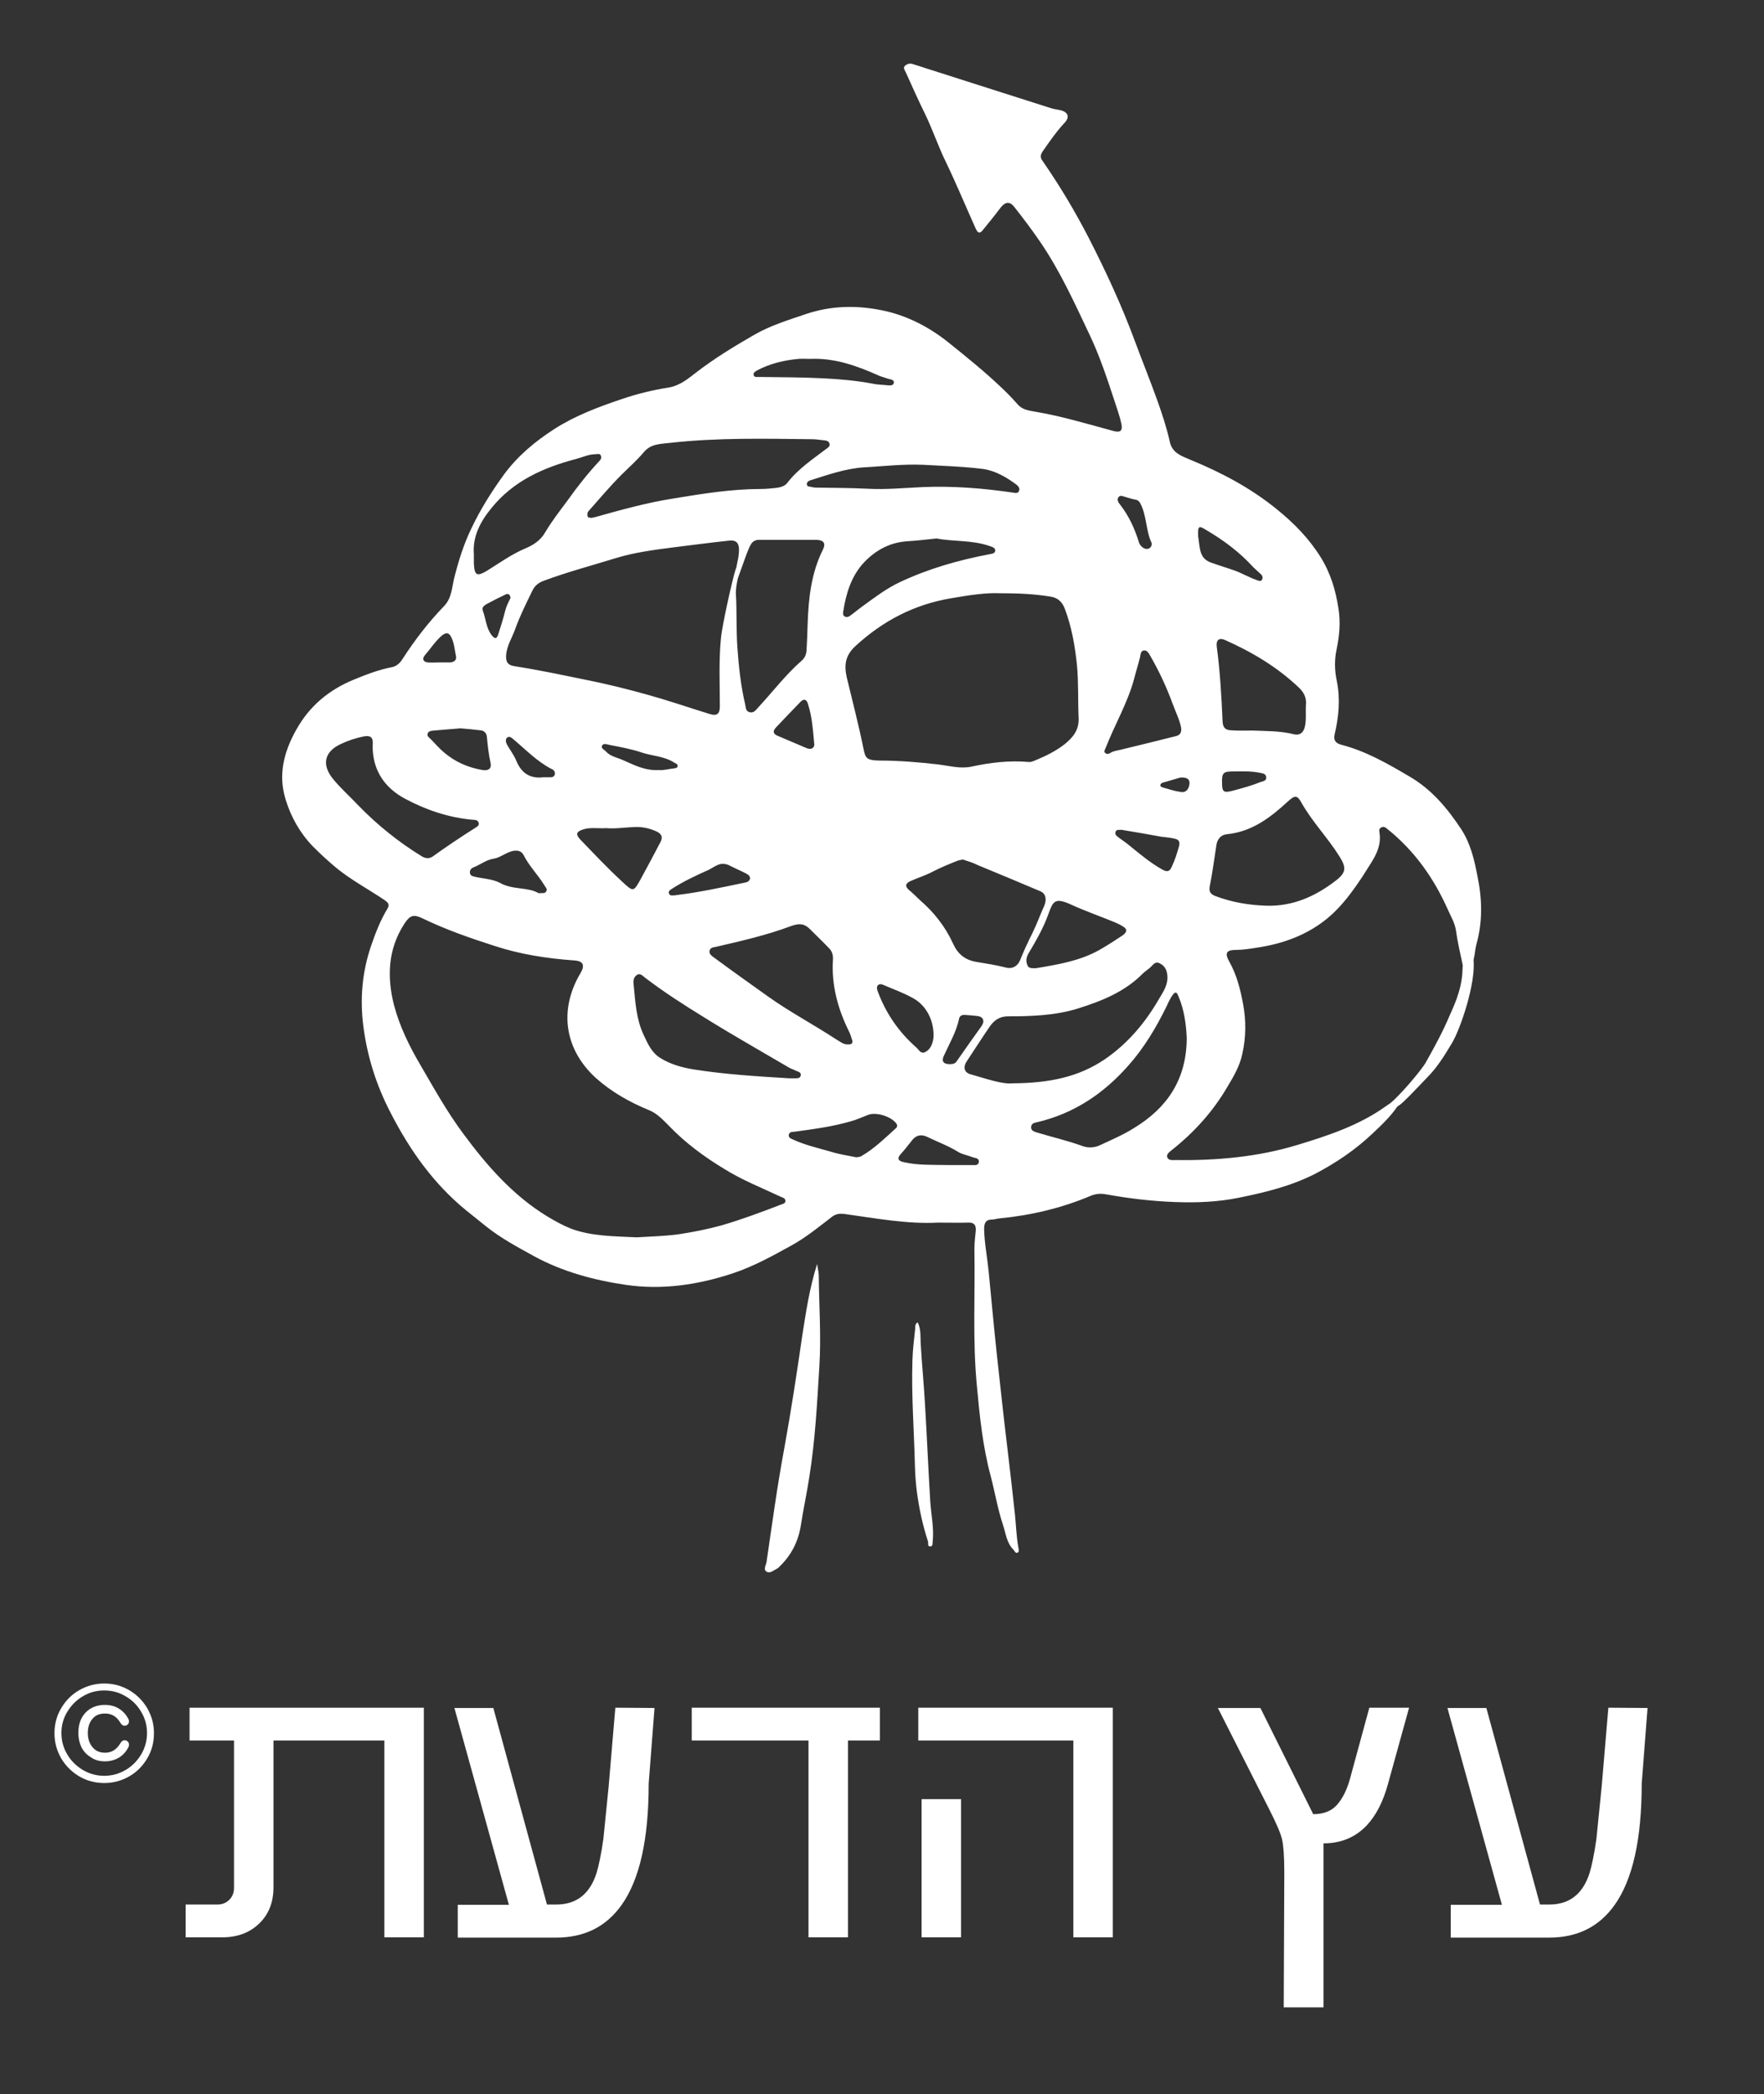 <svg xmlns="http://www.w3.org/2000/svg" xmlns:xlink="http://www.w3.org/1999/xlink" id="Layer_1" x="0px" y="0px" viewBox="0 0 634.7 753.3" style="enable-background:new 0 0 634.7 753.3;" xml:space="preserve"><rect x="0" y="0" width="634.7" height="753.3" fill="#333333" stroke="none"/><style type="text/css">	.st0{fill:#fff;}	.st1{fill:#fff;}</style><g>	<path class="st0" d="M337.5,439.8c-10.8,0.6-22.2-1.5-33.6-3.1c-1.6-0.2-3-0.1-4.4,0.9c-4.7,3.6-9.3,7.4-14.5,10.3  c-6.9,3.8-13.7,7.6-21.2,10.1c-12.6,4.2-25.5,6.1-38.6,4.2c-11.5-1.7-22.8-4.7-33.2-10.4c-5.8-3.2-11.6-6.3-16.8-10.4  c-2.5-2-5.1-4.1-7.6-6.1c-11.6-9.5-20.1-21.5-26.9-34.7c-5.2-9.9-8.6-20.5-10-31.7c-1.2-9.7-0.4-19.2,2.8-28.6  c1.6-4.7,3.4-9.3,6-13.6c0.8-1.4,0-2.1-1.1-2.9c-5.8-3.9-12-7.2-17.4-11.6c-3-2.5-5.8-5.1-8.5-7.8c-4.6-4.8-7.8-10.5-9.7-16.7  c-2.8-8.9-0.7-17.2,3.8-25.2c4.8-8.6,11.8-14.4,20.9-18.1c4.4-1.8,8.8-3.5,13.5-4.4c1.7-0.3,3-1.6,3.8-2.9  c4.4-6.8,9.3-13.2,15-19.1c2.9-3,2.8-7.1,3.8-10.8c1.5-5.8,3.3-11.5,5.9-16.9c3.3-7,7.4-13.5,11.9-19.7  c4.9-6.6,11.1-11.8,18.1-16.3c7.5-4.8,15.8-7.9,24.1-10.7c5.5-1.9,11.3-3.3,17-4.2c4.1-0.7,7-3.2,10-5.5c6.5-5,13.4-9.2,20.5-13.3  c6-3.5,12.6-5.5,19.1-7.7c9-3,18.1-3.1,27-1.3c8.6,1.7,16.6,5.7,23.7,11.3c6.6,5.3,13.2,10.6,19.3,16.4c2,1.9,4,3.9,5.9,6.1  c1.7,2,4.1,2.3,6.4,2.7c9.5,1.6,18.7,4.4,28,6.9c2.5,0.7,3.5,0.1,3-2.5c-0.6-2.8-1.6-5.5-2.5-8.3c-2.7-8.2-5.4-16.4-9.2-24.3  c-5.3-11.2-10.4-22.4-17.4-32.7c-3-4.4-6.1-8.5-9.4-12.7c-1.6-2.1-3.2-2-4.9,0.1c-2.1,2.8-4.3,5.5-6.5,8.2c-1.1,1.4-1.8,1-2.5-0.5  c-3.6-8-7-16.2-10.8-24.1c-2.8-5.7-4.8-11.8-7.6-17.5c-2.4-4.9-4.6-9.8-6.8-14.7c-0.4-0.8-1.1-1.7-0.2-2.4c0.8-0.7,1.8-0.9,2.9-0.5  c6.5,2.1,12.9,4.1,19.4,6.2c10,3.2,20,6.4,30.1,9.6c1.2,0.4,2.5,0.5,3.7,0.8c2.5,0.7,3.1,2.4,1.4,4.3c-3,3.2-5.5,6.8-8,10.4  c-0.9,1.3-1,2.3,0,3.6c6.1,8.8,11.6,18,16.5,27.5c6.2,12.1,11.9,24.4,16.6,37.1c2.7,7.3,5.6,14.4,8.2,21.7  c1.7,4.8,3.3,9.6,4.4,14.6c0.9,4.1,4.2,5.1,7.2,6.4c11.2,4.6,21.7,10.1,31.2,17.8c6.2,5,11.6,10.5,15.8,17.2  c3.6,5.7,5.5,12,6.5,18.7c0.8,5.1,0.3,9.8-0.7,14.7c-0.8,3.7-0.7,7.6,0.1,11.3c1.3,6.5,0.7,12.9-0.8,19.2c-0.5,2.3,0.6,3.2,2.4,3.7  c8.9,2.3,16.7,6.8,24.5,11.4c8.1,4.7,13.8,11.6,18.8,19.2c3.2,5,4.6,10.8,5.7,16.7c1.7,8.1,1.9,16.2-0.3,24.2  c-0.9,3.1-0.4,6.6-3,9.1c-0.4,0.3-0.6,1.1-1.1,0.9c-0.3-0.1-0.6-0.8-0.7-1.3c-0.9-4.4-2-8.8-2.6-13.2c-0.4-2.9-1.9-5.3-3-7.8  c-5-11.2-11.9-21-21.6-28.8c-0.7-0.6-1.4-1.2-2.4-0.6c-0.9,0.5-0.6,1.4-0.5,2.2c0.5,3.9-1,7.2-3,10.4c-1,1.6-2,3.2-3.1,4.9  c-3.6,5.4-7.4,10.7-12.4,14.9c-7.4,6.2-16.2,9.4-25.7,10.8c-2.5,0.4-5,0.8-7.5,0.8c-3.5,0-4.1,1.2-2.4,4.2c2.7,4.8,4,10,5,15.4  c1.1,6,1,12-0.3,17.8c-0.9,4.3-3.1,8.1-5.4,11.9c-5.2,8.9-12,16.4-20.1,22.8c-0.8,0.6-1.9,1.5-1.5,2.5c0.4,1.2,1.8,1,2.9,1  c14.9,0.2,29.6-1.1,43.8-5.4c11.2-3.4,22.4-7.1,32-14c0.8-0.6,1.8-1.1,2.8-1.5c0.6-0.3,1.4-1.2,2-0.4c0.5,0.6-0.3,1.4-0.7,2  c-2.5,3.7-5.8,6.8-9,9.8c-6.1,5.8-13.1,10.5-20.5,14.4c-8.6,4.4-17.9,6.7-27.3,8.6c-7.7,1.6-15.5,1.9-23.2,1.6  c-8.4-0.3-16.7-1.3-25-2.8c-1.8-0.3-3.4-0.2-5.2,0.5c-10.6,4.5-21.7,7.1-33.1,8.2c-0.9,0.1-1.8,0.4-2.6,0.4c-2.3,0-2.8,1.4-2.8,3.4  c0.1,5.1,1.1,10,1.6,15c1,10.1,1.9,20.2,3,30.4c1.2,10.7,2.3,21.4,3.6,32c1,8.5,2,16.9,2.9,25.4c0.4,3.9,0.5,7.8,1.2,11.7  c0.1,0.6,0.4,1.5-0.2,1.9c-0.8,0.4-1.1-0.5-1.5-1c-2.5-2.4-2.8-5.9-3.8-8.9c-1.9-5.7-2.9-11.7-4.4-17.5c-2.9-10.7-4-21.6-5-32.5  c-1.6-16.4-0.6-32.9-0.9-49.4c0-2.2,0.3-4.4,0.5-6.6c0.1-1.9-0.6-2.9-2.7-2.8C345,439.9,341.6,439.8,337.5,439.8z M229.1,445.1  c4.6-0.3,9.9-0.4,15.1-1.1c5.2-0.8,10.3-1.8,15.4-3.2c7.2-2.1,14.2-4.7,21.2-7.4c0.7-0.3,1.8-0.4,1.8-1.4c0-1-1-1.2-1.7-1.5  c-6.8-3.2-13.9-6-20.3-10c-7.1-4.3-13.8-9.2-19.6-15.2c-2.3-2.3-4.5-4.8-7.6-6c-7-2.9-13.4-6.5-19.1-11.6  c-11.5-10.6-13.1-24.8-5.4-37.7c1.6-2.7,1-4.3-2.2-4.5c-9.9-0.7-19.6-2.2-29-5.3c-8.7-2.8-17.3-5.8-25.6-9.8  c-3.3-1.6-4.6-1.2-6.6,1.9c-6,9.2-6.3,19.3-3.7,29.4c2,7.5,5.4,14.5,9.4,21.3c4.9,8.4,9.6,16.9,15.4,24.7  c8.5,11.5,17.8,22.2,30.2,29.8c2.8,1.7,5.7,3.3,8.7,4.5C212.8,444.7,220.7,444.7,229.1,445.1z M264.3,210.8c-0.2,0-0.3-0.1-0.5-0.1  c0-1.1,1.7-9.4,1.9-10.4c0.5-3.8,0.3-6.3-3.6-5.8c-6.6,0.7-13.2,1.6-19.8,2.4c-6.9,0.9-13.9,1.8-20.5,3.8c-8.7,2.7-17.5,5-26.1,8.2  c-2,0.7-3.4,1.9-4.2,3.7c-2.2,4.5-4.4,8.9-6.1,13.6c-1.1,3.2-3.1,6.1-3.3,9.6c-0.1,2.1,0.4,3.4,2.8,3.8c8.3,1.3,16.4,3,24.7,4.7  c8.2,1.6,16.3,3.6,24.4,5.9c7.1,2,14.1,4.4,21.2,6.6c2.8,0.9,3.8,0,3.8-2.7c0-8.2-0.4-16.4,0.4-24.5c0.4-4.6,4.2-21.5,5.2-24.5  c1-3,0,0.2,1,0.3c1,0-1.1,4.5-0.8,8.7s0.1,13,0.5,18.6c0.5,6.9,1.2,13.8,2.8,20.6c0.3,1.1,0.1,2.5,1.6,2.9c1.5,0.4,2.3-0.8,3.1-1.7  c5.2-5.6,9.8-11.7,15.6-16.8c1.1-0.9,1.7-2.2,1.8-3.7c0.2-3.2,0.3-6.4,0.4-9.6c0.3-9.2,1.3-18.3,5.5-26.7c1.1-2.2,0.3-3.4-2.2-3.5  c-6.9,0-13.8,0-20.8,0c-1.4,0-2.4,0.6-3,1.8C268.8,197.9,265.5,208.8,264.3,210.8z M359.4,213.4c-4.6-0.2-10.9,0.7-17.1,1.8  c-13.3,2.2-24.6,8.1-34.5,17.2c-3.8,3.5-4.1,7-3.1,11.4c2,8.4,4.2,16.7,5.9,25.1c0.8,3.8,0.9,4.6,6,4.7c7.1,0,14.1,0.6,21.1,1.4  c3.9,0.5,7.8,1.6,11.7,0.8c6.9-1.5,13.7-2.3,20.7-1.7c0.7,0.1,1.5-0.2,2.2-0.5c3.9-1.6,7.6-3.4,10.9-6c2.9-2.4,5.1-5,4.9-9.4  c-0.3-6.3,0-12.6-0.6-18.9c-0.7-6.9-1.9-13.8-4.4-20.4c-0.9-2.3-2.4-3.9-5.2-4.3C372.3,213.7,366.7,213.4,359.4,213.4z   M364.4,389.7c13.3-0.1,23.6-2.3,32.9-8.5c8.4-5.7,14.8-13.3,19.8-22c1.5-2.5,3.3-5.1,2.9-8.5c-0.2-2-1.1-3.4-2.8-4.2  c-1.6-0.8-2.4,0.7-3.3,1.5c-0.9,0.8-1.9,1.4-2.7,2.2c-6.5,6.6-14.8,9.9-23.4,12.6c-8.1,2.5-16.6,2.8-25.1,2.8c-3,0-5,1.4-6.6,3.7  c-2.8,4.1-5.5,8.3-8.2,12.4c-1.5,2.2-1,4.2,1.5,4.8C355,388.1,360.7,390.1,364.4,389.7z M212.9,186.3c0.3-0.1,0.8-0.2,1.3-0.3  c9.3-2.6,18.6-5.2,28.2-6.7c10.4-1.7,20.8-3.4,31.4-3.4c1.9,0,3.7-0.2,5.6-0.4c1.4-0.2,2.9-0.6,3.8-1.7c3.9-5.1,9.2-8.6,14.2-12.4  c0.7-0.5,1.4-1,1-2c-0.3-0.8-1.1-0.9-1.8-1c-1.4-0.1-2.8-0.4-4.2-0.4c-17.1-0.2-34.2-0.6-51.2,1.3c-3.4,0.4-7,0.3-9.5,3.3  c-2.5,3-5.4,5.5-8.1,8.2c-4.1,4.1-7.8,8.5-11.7,12.9c-0.5,0.5-0.7,1.1-0.5,1.9C211.4,186.2,212,186.2,212.9,186.3z M455.6,325.8  c9.5,0.3,17.6-3.3,25-9c3.8-2.9,3.9-4.7,1.3-8.8c-4.2-6.7-9.7-12.3-13.6-19.2c-1.5-2.8-2.4-2.8-4.8-0.6c-6.4,5.9-13,11-22.1,11.9  c-1.9,0.2-3.3,1.5-3.7,3.7c-0.8,5-1.4,10-2.4,14.9c-0.4,2,0.2,2.9,1.9,3.6C443.3,324.6,449.4,325.6,455.6,325.8z M346.5,309.2  c-0.7,0.1-1.3,0.2-1.9,0.4c-3,1.2-6,2.4-8.9,3.9c-2.6,1.4-5.3,2.2-8,3.4c-1.8,0.8-2.3,1.8-0.6,3.3c1.4,1.1,2.6,2.4,3.9,3.6  c5.1,4.4,9.1,9.5,11.9,15.6c1.7,3.8,4.3,5.9,8.3,6.6c3.5,0.6,7,1.1,10.5,2c2.8,0.8,4.5-0.7,5.3-2.5c1.3-3.3,2.8-6.5,4.4-9.7  c1.6-3.2,2.8-6.6,4.3-9.9c1-2.3,0.6-4.5-1.4-5.3c-7.5-3.2-15-6.3-22.5-9.4C350.1,310.3,348.2,309.8,346.5,309.2z M427,373.5  c-0.2-4.6-0.8-9.9-2.9-14.9c-0.4-0.9-0.8-2.4-2-0.9c-1.1,1.4-1.8,3.1-2.5,4.6c-3.7,7.5-8,14.7-13.6,21  c-8.9,10.1-19.6,17.3-32.9,20.4c-0.9,0.2-2,0.4-2.1,1.7c-0.1,1.2,0.9,1.6,1.8,1.9c5.6,1.7,11.3,3,16.8,5c1.9,0.7,4.3,0.6,6.3-0.4  c4.1-1.9,8.3-3.7,12.1-6.1C419.7,398.7,426.9,388.6,427,373.5z M305.1,375.7c1.5,0.1,1.9-0.6,1.4-1.9c-0.3-0.8-0.5-1.7-0.9-2.5  c-4.1-8.2-6.5-16.9-5.9-26.1c0.1-1.6-0.3-3-1.4-4.1c-2.2-2.3-4.5-4.5-6.8-6.8c-2-2-3.7-2.3-6.8-1.2c-8.8,3.3-18,5.4-27.1,7.5  c-0.9,0.2-2,0.2-2.3,1.4c-0.2,1.1,0.6,1.7,1.4,2.3c6.5,4.8,13.1,9.5,19.7,14.2c7.9,5.6,16.4,10.1,24.5,15.4  C302.2,374.6,303.4,375.8,305.1,375.7z M284.1,387.9c0.5,0,1,0,1.6,0c1,0,2.2,0.1,2.4-1c0.3-1.2-1-1.4-1.9-1.8  c-0.7-0.4-1.5-0.6-2.2-1c-10.2-6-20.5-11.8-30.6-18.1c-7.3-4.5-14.5-9.1-21.3-14.3c-0.8-0.6-1.8-1.8-2.9-1  c-1.3,0.8-1.4,2.3-1.2,3.6c0.6,6.1,0.9,12.3,3.6,18c1.4,3,2.8,6.2,5.7,8.1c3.7,2.4,8,3.6,12.3,4.3  C261,386.5,272.6,387.2,284.1,387.9z M134.1,269.6c0-0.5,0-1,0-1.6c0.2-2.4-0.4-3.6-3.2-3.1c-2.9,0.6-5.7,1.5-8.4,2.8  c-5.9,2.8-6.8,7.5-2.6,12.6c2.8,3.4,6.1,6.3,9.1,9.5c6.8,7,14.4,13.1,22.7,18.2c1.3,0.8,2.7,1,4,0.1c5-3.6,10.1-7,15.3-10.3  c0.6-0.4,1.6-0.9,1.2-1.9c-0.3-0.9-1.2-1-2.1-1c-8.8-0.8-17-3.6-24.6-7.7C138.6,283.4,134.5,277.6,134.1,269.6z M170.5,199.4  c0,1.3,0,2.3,0,3.2c0.2,4.5,1.1,4.9,4.9,2.6c4.5-2.8,8.8-5.9,13.8-8c2.6-1.1,5.2-2.7,6.9-5.6c2.4-4.1,5.4-7.9,8.2-11.7  c3.5-4.9,7.2-9.6,11.3-14c0.6-0.6,0.9-1.2,0.6-2c-0.4-0.9-1.3-0.5-2-0.5c-2.4,0-4.6,1.1-6.9,1.7c-11.8,3.1-22.6,7.9-30.5,17.7  C172.7,187.8,170,193.1,170.5,199.4z M450.8,262.8c4.9,0.2,9.8,0.1,14.6,1.3c2.2,0.6,3.6-0.5,4.1-2.7c0.6-2.6,0.2-5.3,0.4-8  c0.2-2.5-0.8-4.4-2.6-6.1c-7.8-7.4-16.9-12.8-26.6-17.1c-2.1-0.9-3.2,0.1-2.9,2.4c1.2,9,1.7,18,2.1,27c0.1,2.1,1,3,2.9,3.1  C445.4,262.9,448.1,262.8,450.8,262.8z M337,193.7c-3.8,0.4-7.1,0.8-10.5,1c-6.3,0.4-11.4,3.2-15.6,7.6c-4.6,4.9-6.5,11.2-7.5,17.7  c-0.1,0.6-0.2,1.4,0.6,1.8c0.8,0.4,1.5,0,2-0.4c1.4-1,2.8-2.2,4.2-3.2c4.4-3.2,8.7-6.5,13.6-8.8c10.2-4.8,21-7.9,32.1-10  c1-0.2,2.2-0.3,2.2-1.4c0-1-1.2-1.3-2.1-1.6C349.7,194.2,343.1,194.9,337,193.7z M365.1,177.3c0.2,0,1.2,0.3,1.6-0.8  c0.3-0.9-0.3-1.6-0.9-2.1c-3.6-2.7-7.7-5.1-12.1-5.7c-7.1-0.9-14.3-1.1-21.5-1.5c-7.1-0.3-14.1,0.5-21.1,0.9  c-6.8,0.4-13.2,2.7-19.6,4.7c-0.6,0.2-1.2,0.6-1.2,1.4c0.1,0.9,0.8,0.8,1.3,0.9c0.6,0.1,1.2,0.3,1.8,0.3c6.2,0.1,12.3,0.1,18.5,0.4  c6.8,0.4,13.6-0.3,20.5-0.6C343,174.8,353.8,175.6,365.1,177.3z M425,261.9c-0.5-2.8-2-5.8-3.1-8.8c-2.2-6-4.9-11.8-8.1-17.3  c-0.5-0.9-1.1-2-2.3-1.8c-1.1,0.2-1.1,1.4-1.3,2.4c-0.6,2.4-1.4,4.9-2,7.3c-2.3,8.9-7.1,16.9-10.4,25.4c-0.2,0.6-0.8,1.2-0.1,1.8  c0.6,0.5,1.3,0.3,1.9-0.1c1.1-0.7,2.4-0.8,3.6-1.1c6.6-1.6,13.2-3.2,19.9-4.9C424.3,264.5,425.2,263.8,425,261.9z M372.2,348.3  c0.4,0,0.8,0,1.1-0.1c7.7-1.3,15.4-2.6,22.3-6.5c2.8-1.6,5.6-3.4,8.3-5.2c1-0.7,2.1-1.9,0.5-3c-1.3-0.9-2.7-1.5-4.2-2.1  c-4.9-2-9.8-3.7-14.6-5.9c-6.3-2.9-6.7-1.3-8.6,3.9c-1.7,4.6-4.1,8.8-6.6,13c-0.9,1.4-1.5,3-0.8,4.6  C369.9,348.3,371.1,348.3,372.2,348.3z M218.1,297.9c-2.9,0.2-5.7-0.4-8.4,0.5c-2.4,0.8-2.6,1.8-0.9,3.6c4.9,5.1,9.7,10.2,14.9,15  c4.2,3.9,4.2,4,6.9-0.9c2.4-4.4,4.7-8.7,7-13.1c1-1.9,0.5-3.1-1.6-4c-2.5-1.1-4.9-1.6-7.6-1.5C225,297.6,221.5,298.2,218.1,297.9z   M308.1,416.3c0.6-0.1,1.3-0.1,1.8-0.4c4.7-2.7,8.5-6.5,12.4-10c0.6-0.5,0.7-1.2,0-2c-1.9-2.3-6.9-3.9-9.8-2.9  c-2.2,0.8-4.2,1.8-6.5,2.4c-6.6,1.9-13.4,2.8-20.1,3.7c-0.9,0.1-1.9,0-2.1,1.2c-0.1,1,0.8,1.3,1.5,1.6c4.3,2,8.8,3,13.3,4.3  C301.8,415.2,305,415.7,308.1,416.3z M335.9,372.4c0-5.7-2.8-10.9-7.5-13.4c-3.4-1.9-7.1-3.2-10.8-4.8c-0.5-0.2-1.2-0.3-1.7,0.2  c-0.5,0.5-0.4,1.2-0.2,1.9c2.9,8,7.6,14.9,14,20.5c0.9,0.8,1.6,2.4,3.1,1.7c1.7-0.8,2.5-2.4,2.9-4.2  C335.9,373.4,335.9,372.7,335.9,372.4z M291.5,129.1c-1.4,0-2.8-0.1-4.2,0c-5.3,0.5-10.3,1.7-15,4.2c-0.6,0.4-1.4,0.8-1.1,1.7  c0.3,0.8,1.1,0.6,1.8,0.6c7.8,0.1,15.6,0.1,23.4,0.5c5.8,0.3,11.7,0.8,17.5,1.9c1.8,0.4,3.7,0.4,5.5,0.6c0.9,0.1,2.1,0.1,2.2-0.9  c0.2-1.1-1.1-1.2-1.9-1.4c-1.1-0.4-2.3-0.7-3.3-1.1C308.4,131.6,300.3,128.7,291.5,129.1z M165.7,262c-3.3,0.3-6.5,0.5-9.7,0.8  c-0.8,0.1-1.7,0.1-2.1,1c-0.4,1,0.5,1.5,1,2c1.6,1.6,3.1,3.4,4.9,4.9c4,3.4,8.6,5.4,13.8,6.3c1.9,0.3,3.4-0.3,2.9-2.6  c-0.7-3.1-1-6.1-1.3-9.2c-0.1-1.3-0.8-2.4-2.4-2.5C170.4,262.4,168,262.2,165.7,262z M193.8,321.3c1.4-0.1,2.2,0.2,2.7-0.6  c0.6-0.9-0.2-1.5-0.6-2.2c-2.3-3.8-5.5-6.9-7.5-10.9c-0.8-1.5-2.1-1.8-3.8-1.5c-2.5,0.5-4.5,2.4-7,2.8c-2.7,0.4-4.8,2.2-7.2,3.1  c-0.8,0.3-1.5,1-1.3,2.1c0.2,1,1,1.1,1.8,1.3c3,0.7,6.4,0.8,9,2.2C184.5,320.2,189.9,319,193.8,321.3z M242.4,322.1  c0.3,0,0.6,0,0.9-0.1c8.3-1,16.5-2.8,24.7-4.5c0.7-0.1,1.5-0.4,1.8-1.2c0.3-1-0.5-1.6-1.2-2c-2.1-1.1-4.3-2-6.4-3.1  c-1.4-0.6-2.8-0.6-4.1,0c-1.1,0.5-2.1,1.2-3.1,1.7c-4.5,2-9,4.1-13.2,6.8c-0.6,0.4-1.4,0.8-1.1,1.7  C241,322.3,241.8,322.1,242.4,322.1z M403.5,298.5c-0.9,0.1-1.8-0.2-2.1,0.7c-0.4,1,0.4,1.5,1,2c1.5,1.1,3,2.1,4.4,3.3  c3.7,3,7.4,6.1,11.6,8.4c1.7,0.9,2.5,0.5,3.2-1.1c1.1-2.3,1.9-4.8,2.6-7.3c0.5-1.7-0.1-2.5-1.5-2.8c-1.6-0.4-3.2-0.5-4.8-0.7  C413.1,300.1,408.3,299.3,403.5,298.5z M341.5,419.1c2,0,5,0,8.1,0c1,0,2.4,0.3,2.6-1.1c0.2-1.4-1.3-1.4-2.2-1.7  c-1.7-0.7-3.7-1-5.2-1.9c-3.5-2.2-7.4-3.6-11.1-5.4c-2.2-1.1-4.2-0.7-5.7,1.4c-1.2,1.5-2.4,3.1-3.7,4.5c-1.8,1.9-1.1,2.8,1.1,3.2  C330.3,419.2,335.3,419,341.5,419.1z M431.1,192.9c0.2,1.2,0.3,2.5,0.5,3.7c0.4,2.6,1.1,4.7,4.2,5.8c2.8,1,5.8,1.9,8.6,2.9  c2.7,1,5.2,2.5,7.9,3.4c0.6,0.2,1.4,0.6,1.8-0.2c0.4-0.7,0.1-1.5-0.5-2c-0.8-0.8-1.8-1.6-2.6-2.4c-4.8-5.3-10.5-9.6-16.6-13.2  C431.2,188.9,431,189.1,431.1,192.9z M293,267.9c-0.5-5.3-0.8-10.1-2.3-14.7c-0.4-1.4-1.3-2.1-2.6-0.8c-3,3.1-6.1,6.3-9,9.4  c-0.9,1-1.1,2.1,0.5,2.8c3.6,1.5,7.2,3.1,10.8,4.6C291.9,269.7,292.9,269.1,293,267.9z M237.1,277c1.5,0.2,3.5-0.4,5.5-0.6  c0.6-0.1,1.3-0.2,1.2-1c0-0.6-0.6-0.7-1.1-1c-3.6-2.4-7.9-2.4-11.8-3.7c-3.8-1.3-7.9-2-11.9-2.8c-0.8-0.2-2-0.6-2.4,0.4  c-0.4,1,0.9,1.4,1.4,2c1.7,1.9,4.2,2.2,6.3,3.2C228.2,275.2,232.1,277.3,237.1,277z M195.5,279.6c0.7,0,1.3,0,2,0  c0.8,0,1.7,0.1,2.1-0.9c0.3-1.1-0.4-1.8-1.2-2.1c-5.2-2.7-9.2-6.9-13.6-10.6c-0.7-0.6-1.5-1.3-2.3-0.7c-0.8,0.7-0.5,1.8,0,2.7  c1.1,1.9,2.4,3.6,3.2,5.5C187.5,278,190.6,280.2,195.5,279.6z M341.7,382.8c1,0,1.9-0.1,2.5-1c2.9-4.2,5.9-8.4,8.9-12.6  c1.3-1.8,0.8-3.4-1.3-3.7c-1.5-0.2-3.1-0.3-4.6-0.4c-1-0.1-1.9,0.3-2.1,1.3c-1,4.8-3.5,9-5.5,13.4  C338.7,381.7,339.4,382.8,341.7,382.8z M183.7,215.1c-0.2-1.4-0.9-1.7-1.9-1.2c-2.3,1.1-4.5,2.2-6.7,3.4c-0.9,0.5-1.8,1.2-1.4,2.3  c1.1,2.9,1.2,6.3,3.2,8.9c1.2,1.5,1.9,1.3,2.4-0.4c0.9-2.8,1.8-5.6,2.5-8.5C182.2,218,183,216.5,183.7,215.1z M439.7,281.5  c0,3.5,0.6,3.8,4,2.9c3.4-0.9,6.7-1.8,9.9-3.1c0.9-0.3,2.1-0.4,2-1.7c-0.1-1.3-1.3-1.4-2.3-1.6c-3.2-0.7-6.5-0.5-9.8-0.5  C440.2,277.5,439.6,278.1,439.7,281.5z M414.4,195.4c-2.2-4.5-1.7-9.9-4.2-14.5c-0.4-0.7-1-1.1-1.8-1.2c-1.2-0.2-2.3-0.6-3.4-0.9  c-0.9-0.2-1.9-0.9-2.6,0.1c-0.6,0.9,0,1.9,0.6,2.6c3.2,4.1,5.3,8.7,6.8,13.6c0.3,0.9,0.9,1.6,1.6,2  C412.9,198,414.5,197.2,414.4,195.4z M158,238.3L158,238.3c1.3,0,2.7,0,4,0c1.2-0.1,2.3-0.7,2.1-2.1c-0.5-2.2-0.6-4.6-1.6-6.7  c-0.9-2-1.9-2.2-3.6-0.8c-2.4,2.1-4,4.7-6.1,7.1c-1,1.2-0.5,2.3,1.1,2.5C155.3,238.4,156.7,238.3,158,238.3z M424.7,279.7  c-1.7,0.5-4.1,1.2-6.5,1.9c-0.3,0.1-0.6,0.5-0.7,0.7c-0.1,0.6,0.5,0.9,1,1c2.1,0.6,4.2,1.3,6.4,1.6c2,0.3,2.9-1.2,3.1-3  C428.1,280.1,426.9,279.6,424.7,279.7z"></path>	<path class="st0" d="M294,454.7c0.3,2,0.6,3.1,0.6,4.2c0.1,10.9,0.9,21.9,0.2,32.8c-0.8,13.2-1.5,26.5-3.6,39.6  c-0.9,5.9-2.2,11.8-3.1,17.7c-0.9,5.5-3.4,10.5-7.6,14.5c-0.3,0.3-0.5,0.6-0.8,0.7c-1.2,0.6-2.6,1.9-3.8,1.2  c-1.4-0.7-0.3-2.3-0.1-3.5c2-13.5,3.8-27,6.3-40.4c2.5-13.7,4.6-27.5,6.6-41.3C290,472,291.2,463.6,294,454.7z"></path>	<path class="st0" d="M330.2,475.7c1.3,2.6,0.9,5.4,1.1,8c0.4,7,1.1,14,1.5,21.1c0.7,11.7,1.2,23.4,1.9,35.1  c0.3,4.9,1.4,9.7,0.9,14.6c-0.1,0.7,0.1,1.8-0.9,1.8c-1.1,0-0.6-1.1-0.8-1.8c-1.9-5.8-3.2-11.8-4-17.9c-0.4-3-0.6-6.1-0.7-9.1  c-0.3-12.7-1.3-25.4-0.9-38.1c0.1-3.9,0.6-7.7,1-11.5C329.3,477.2,329.2,476.2,330.2,475.7z"></path>	<path class="st0" d="M530.2,345.3c0.8,8.6-4.7,24.7-7.7,29.8c-2.7,4.5-5.3,8.8-9,12.5c-1.4,1.4-5.7,6.1-8.5,8.7  c-2.8,2.7-3.3,1.7-3.6,1.5c-0.6-0.4-5.6,2.2-2-0.3s12.1-12.6,13.6-15.3c3.1-5.5,6.1-11,8.6-16.9c1.1-2.6,4.3-8.8,4.6-15.9  c0.3-7.1,0.5-5.6,1.7-5.1C528.8,344.7,530.1,343.8,530.2,345.3z"></path></g><g class="st1">	<path d="M37.8,633.6c1.9,0,3.6-0.5,5.1-1.4c1.4-0.9,2.6-2.2,3.4-3.9c0.1-0.2,0.1-0.4,0.1-0.7c0-0.5-0.1-0.8-0.4-1.1  c-0.3-0.3-0.7-0.5-1.2-0.5c-0.6,0-1.1,0.4-1.5,1.1c-1.3,2.2-3.1,3.4-5.5,3.4c-2,0-3.5-0.7-4.6-2.1c-1.1-1.4-1.6-3-1.6-5  s0.5-3.7,1.6-5c1.1-1.4,2.6-2,4.6-2c2.4,0,4.2,1.1,5.5,3.3c0.4,0.7,0.9,1.1,1.5,1.1c0.5,0,0.9-0.2,1.2-0.5c0.3-0.3,0.4-0.7,0.4-1.1  c0-0.2,0-0.5-0.1-0.6c-0.8-1.7-2-3-3.4-3.9c-1.4-0.9-3.1-1.4-5.1-1.4c-1.9,0-3.6,0.4-5,1.2c-1.4,0.8-2.6,2-3.4,3.5  c-0.8,1.5-1.2,3.3-1.2,5.3c0,2,0.4,3.8,1.2,5.4c0.8,1.5,2,2.7,3.4,3.5C34.2,633.2,35.9,633.6,37.8,633.6z M37.5,638.8  c-2.8,0-5.3-0.7-7.7-2.1c-2.3-1.4-4.2-3.2-5.6-5.6c-1.4-2.3-2.1-4.9-2.1-7.7c0-2.8,0.7-5.3,2.1-7.6c1.4-2.3,3.2-4.2,5.6-5.6  c2.3-1.4,4.9-2.1,7.7-2.1c2.8,0,5.4,0.7,7.7,2.1c2.4,1.4,4.2,3.2,5.6,5.6c1.4,2.3,2.1,4.9,2.1,7.6c0,2.8-0.7,5.3-2.1,7.7  c-1.4,2.3-3.2,4.2-5.6,5.6C42.8,638.1,40.3,638.8,37.5,638.8z M37.5,641.4c3.2,0,6.2-0.8,9-2.4s4.9-3.8,6.5-6.5  c1.6-2.7,2.4-5.7,2.4-9c0-3.2-0.8-6.2-2.4-9c-1.6-2.7-3.8-4.9-6.5-6.5c-2.8-1.6-5.7-2.4-9-2.4c-3.2,0-6.2,0.8-9,2.4  c-2.8,1.6-4.9,3.8-6.5,6.5c-1.6,2.7-2.4,5.7-2.4,9c0,3.2,0.8,6.2,2.4,9c1.6,2.7,3.8,4.9,6.5,6.5S34.3,641.4,37.5,641.4z"></path>	<path d="M152.5,614.3H68.2v11.8h16v53c0,1.8-0.6,3.2-1.7,4.3s-2.5,1.7-4.3,1.7H66.8v11.8H80c5.5,0,9.9-1.7,13.3-5  c3.4-3.3,5.1-7.6,5.1-13v-52.8h39.9v70.8h14.2V614.3z"></path>	<path d="M221.4,614.3l-2.4,28.3l-1.9,18.9c-0.8,5.7-1.7,9.8-2.5,12.4c-2.4,7.4-7.2,11.2-14.4,11.2l-3.4,0l-19.3-70.7l-14,0  l19.6,70.8h-18.4v11.8h35.4c10.2,0,18-3.9,23.6-11.8c6.5-9.2,9.7-23.7,9.7-43.6l2.1-27.2L221.4,614.3z"></path>	<polygon points="316.6,614.3 248.9,614.3 248.9,626.1 290.9,626.1 290.9,696.9 305.1,696.9 305.1,626.1 316.6,626.1  "></polygon>	<path d="M345.8,647.2h-14.2v49.7h14.2V647.2z M400.4,614.3h-70v11.8h55.8v70.8h14.2V614.3z"></path>	<path d="M578.7,614.3l-2.4,28.3l-1.9,18.9c-0.8,5.7-1.7,9.8-2.5,12.4c-2.4,7.4-7.2,11.2-14.4,11.2l-3.4,0l-19.3-70.7l-14,0  l19.6,70.8h-18.4v11.8h35.4c10.2,0,18-3.9,23.6-11.8c6.5-9.2,9.7-23.7,9.7-43.6l2.1-27.2L578.7,614.3z M492.7,614.3l-7,25.7  c-1.1,3.9-2.6,6.9-4.6,9.2c-2,2.3-4.9,3.4-8.6,3.4l-19-38.2l-15.3,0l18.4,36.3c2.6,5.1,4.2,8.8,4.7,11c0.5,2.2,0.8,6.1,0.8,11.8  l-0.2,48.6h14.3v-59c6.2,0,11.4-2.1,15.5-6.4c3.4-3.6,6-8.6,7.8-15.3l7.5-27.1L492.7,614.3z"></path></g></svg>